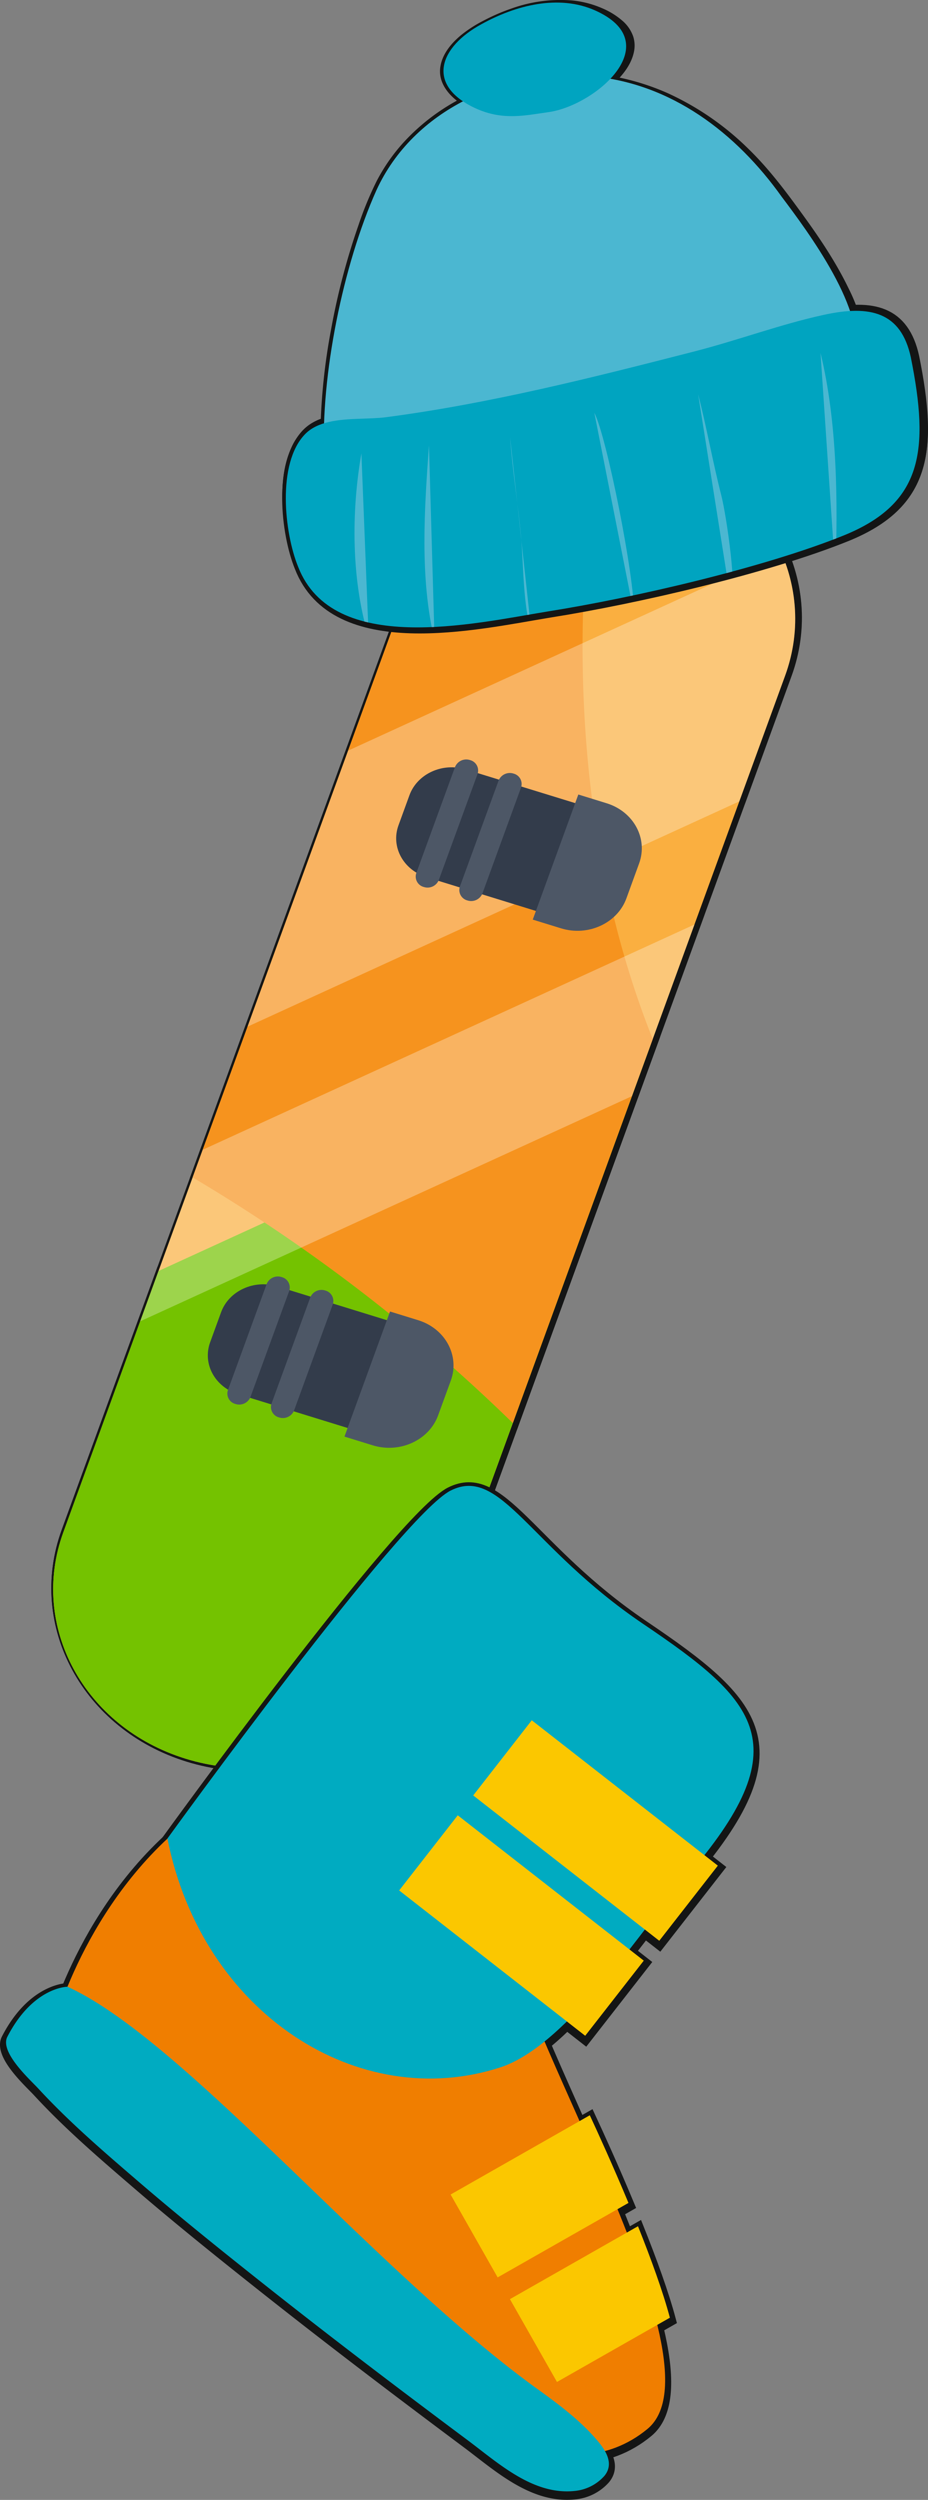 <?xml version="1.0" encoding="UTF-8"?> <svg xmlns="http://www.w3.org/2000/svg" xmlns:xlink="http://www.w3.org/1999/xlink" id="Слой_1" data-name="Слой 1" viewBox="0 0 383.06 1030.85"><rect x="0" y="0" width="383.06" height="1030.85" fill="#808080" stroke="none"/> <defs> <style>.cls-1,.cls-13,.cls-3,.cls-4{stroke:#141515;stroke-miterlimit:10;}.cls-1,.cls-13{stroke-width:5px;}.cls-13,.cls-2,.cls-3,.cls-4{fill:none;}.cls-3,.cls-4{stroke-width:3.53px;}.cls-4,.cls-8{opacity:0.3;}.cls-5{fill:#faaf40;}.cls-6{fill:#74c200;}.cls-7{fill:#f6931e;}.cls-8{fill:#fff;}.cls-9{fill:#333c4b;}.cls-10{fill:#4d5766;}.cls-11{fill:#141515;}.cls-12{clip-path:url(#clip-path);}.cls-14{fill:#4bb7d1;}.cls-15{fill:#00a4c0;}.cls-16{clip-path:url(#clip-path-2);}.cls-17{fill:#f07e00;}.cls-18{fill:#00abc1;}.cls-19{fill:#fbc700;}</style> <clipPath id="clip-path"> <path class="cls-1" d="M149.17,172.69c-8.3.3-17.11,1-22.31,6.41-11.6,12.07-8.48,40.67-2.8,54.61,14.35,36.92,72.49,23.43,102.72,18.48,35.65-5.63,89.7-18.12,122.68-31.47,32.32-13.18,35.28-34.86,27.49-73.46-4.05-18.56-16.71-21.64-35.93-17.42-17.9,3.89-35.13,10.4-53.52,15.11-42,10.77-84.23,21.47-127.31,27.11C156.92,172.48,153.1,172.54,149.17,172.69Z"></path> </clipPath> <clipPath id="clip-path-2"> <path class="cls-2" d="M148.17,172.69c-8.3.3-17.11,1-22.31,6.41-11.6,12.07-8.48,40.67-2.8,54.61,14.35,36.92,72.49,23.43,102.72,18.48,35.65-5.63,89.7-18.12,122.68-31.47,32.32-13.18,35.28-34.86,27.49-73.46-4.05-18.56-16.71-21.64-35.93-17.42-17.9,3.89-35.13,10.4-53.52,15.11-42,10.77-84.23,21.47-127.31,27.11C155.92,172.48,152.1,172.54,148.17,172.69Z"></path> </clipPath> </defs> <title>предметы право</title> <path class="cls-3" d="M179.14,678.31c-14.08,38.6-59.52,59.4-101.49,46.45h0c-42-12.94-64.6-54.71-50.52-93.31L173.05,231.33c14.08-38.59,59.52-59.39,101.49-46.45h0c42,13,64.6,54.72,50.52,93.32Z"></path> <path class="cls-3" d="M179.14,678.31l90.28-247.55-203,92.9L27.13,631.45c-14.08,38.6,8.54,80.37,50.52,93.31S165.06,716.91,179.14,678.31Z"></path> <path class="cls-3" d="M212.67,586.36,270.42,428c-38.64-96.83-30.08-198-22.27-246.95-33.17.34-64,19.71-75.1,50.26L80.52,485.06A700.14,700.14,0,0,1,212.67,586.36Z"></path> <path class="cls-4" d="M58.88,544.4l25.79-70.74,203-92.9-25.8,70.74Zm44.31-121.51,203-92.89,18.89-51.8a67.86,67.86,0,0,0-1.65-50.93L144.7,309.06Z"></path> <path class="cls-3" d="M251.42,366.37c-3.23,8.84-13.64,13.61-23.26,10.64l-51.1-15.75c-9.62-3-14.81-12.54-11.58-21.39l4.52-12.4c3.23-8.85,13.64-13.62,23.27-10.65l51.1,15.76c9.61,3,14.79,12.54,11.57,21.39Z"></path> <path class="cls-3" d="M182.12,362.45a5,5,0,0,1-6.21,2.84h0a4.44,4.44,0,0,1-3.09-5.7l16-43.78A5,5,0,0,1,195,313h0a4.42,4.42,0,0,1,3.09,5.7Z"></path> <path class="cls-3" d="M200.12,368a5,5,0,0,1-6.21,2.84h0a4.44,4.44,0,0,1-3.09-5.7l16-43.78a5,5,0,0,1,6.2-2.84h0a4.44,4.44,0,0,1,3.09,5.71Z"></path> <path class="cls-3" d="M251.37,330.76l-11.65-3.59L220.9,378.75l11.66,3.6c11.17,3.44,23.26-2.09,27-12.36l5.25-14.4C268.56,345.33,262.54,334.21,251.37,330.76Z"></path> <path class="cls-3" d="M173.67,579.55c-3.23,8.85-13.64,13.62-23.26,10.65l-51.1-15.75c-9.62-3-14.81-12.55-11.58-21.39l4.52-12.4c3.23-8.85,13.64-13.61,23.26-10.65l51.11,15.75c9.61,3,14.8,12.55,11.57,21.39Z"></path> <path class="cls-3" d="M104.37,575.64a5,5,0,0,1-6.21,2.84h0a4.44,4.44,0,0,1-3.09-5.71L111,529a5,5,0,0,1,6.21-2.84h0a4.43,4.43,0,0,1,3.08,5.71Z"></path> <path class="cls-3" d="M122.37,581.19a5,5,0,0,1-6.21,2.84h0a4.44,4.44,0,0,1-3.09-5.7l16-43.78a5,5,0,0,1,6.2-2.84h0a4.42,4.42,0,0,1,3.09,5.7Z"></path> <path class="cls-3" d="M173.62,544,162,540.36l-18.82,51.58,11.66,3.59c11.17,3.45,23.26-2.08,27-12.35l5.25-14.4C190.81,558.51,184.79,547.39,173.62,544Z"></path> <path class="cls-5" d="M178.14,678.77c-14.07,38.59-59.51,59.39-101.49,46.45h0c-42-12.94-64.59-54.72-50.52-93.31L172.05,231.79c14.08-38.59,59.52-59.39,101.5-46.45h0c42,12.94,64.59,54.72,50.52,93.31Z"></path> <path class="cls-6" d="M178.14,678.77l90.29-247.56-203,92.9L26.13,631.91c-14.07,38.59,8.55,80.37,50.52,93.31S164.07,717.36,178.14,678.77Z"></path> <path class="cls-7" d="M211.68,586.82l57.75-158.35c-38.64-96.83-30.08-198-22.27-246.95-33.18.34-64,19.72-75.11,50.27L79.52,485.52A700.26,700.26,0,0,1,211.68,586.82Z"></path> <path class="cls-8" d="M57.88,544.85l25.8-70.74,203-92.9L260.87,452Zm44.31-121.5,203-92.9,18.89-51.8a67.88,67.88,0,0,0-1.65-50.92L143.71,309.52Z"></path> <path class="cls-9" d="M250.42,366.82c-3.22,8.84-13.63,13.62-23.25,10.65l-51.1-15.76c-9.63-3-14.81-12.54-11.58-21.39l4.52-12.4c3.23-8.84,13.64-13.61,23.26-10.64L243.37,333c9.62,3,14.8,12.54,11.58,21.39Z"></path> <path class="cls-10" d="M181.12,362.91a5,5,0,0,1-6.2,2.84h0a4.44,4.44,0,0,1-3.09-5.71l16-43.77a5,5,0,0,1,6.21-2.84h0a4.43,4.43,0,0,1,3.09,5.7Z"></path> <path class="cls-10" d="M199.12,368.46a5,5,0,0,1-6.2,2.84h0a4.44,4.44,0,0,1-3.09-5.71l16-43.77A5,5,0,0,1,212,319h0a4.43,4.43,0,0,1,3.09,5.7Z"></path> <path class="cls-10" d="M250.38,331.22l-11.66-3.6-18.81,51.59,11.66,3.59c11.17,3.45,23.26-2.09,27-12.36l5.24-14.39C267.57,345.78,261.55,334.66,250.38,331.22Z"></path> <path class="cls-9" d="M172.68,580c-3.23,8.85-13.65,13.62-23.27,10.66L98.31,574.9c-9.62-3-14.8-12.54-11.57-21.39l4.52-12.4c3.23-8.84,13.64-13.61,23.26-10.65l51.1,15.76c9.62,3,14.8,12.54,11.58,21.38Z"></path> <path class="cls-10" d="M103.37,576.1a5,5,0,0,1-6.2,2.83h0a4.43,4.43,0,0,1-3.09-5.7l16-43.78a5,5,0,0,1,6.21-2.83h0a4.43,4.43,0,0,1,3.09,5.7Z"></path> <path class="cls-10" d="M121.38,581.65a5,5,0,0,1-6.21,2.83h0a4.43,4.43,0,0,1-3.09-5.7l16-43.78a5,5,0,0,1,6.2-2.84h0a4.45,4.45,0,0,1,3.09,5.71Z"></path> <path class="cls-10" d="M172.63,544.4,161,540.81l-18.81,51.58,11.66,3.6c11.17,3.44,23.26-2.09,27-12.36l5.26-14.4C189.82,559,183.8,547.85,172.63,544.4Z"></path> <path d="M134.81,188.26c-1.5-33.21,7.76-79,21.57-109.81,15.26-33.31,53-50,88-47.05C278,34,305.07,55.06,323.64,81.1c10.6,14.08,36.12,48.14,29.66,66.6Z"></path> <path class="cls-11" d="M137.19,188.71a216,216,0,0,1,2.52-40.8,295.46,295.46,0,0,1,9.43-42.49c2-6.56,4.2-13.06,6.74-19.42a91.44,91.44,0,0,1,8.53-16.94,79.79,79.79,0,0,1,27.3-24.9A93.53,93.53,0,0,1,227,32.89a90.32,90.32,0,0,1,37.82,3.54,100.18,100.18,0,0,1,33.73,19.3,131,131,0,0,1,14.18,14.09c3.86,4.46,7.33,9.22,10.86,14a253.14,253.14,0,0,1,18.09,27A104.75,104.75,0,0,1,349,126.48c1.65,4.57,3,9.47,2.89,14.37a19.89,19.89,0,0,1-1,6.12l.91-.46L346,147.59l-15.9,2.95-23.52,4.37-28.69,5.33-31.43,5.83L214.71,172l-29.58,5.49-25,4.64-18,3.34-8.5,1.58-.36.06c-.89.17-1.19.71-.41,1.36a4.88,4.88,0,0,0,3.39,1l5.84-1.08,15.9-3,23.51-4.36,28.7-5.33,31.42-5.83L273.4,164,303,158.5l25-4.64,18-3.33,8.49-1.58.36-.07c.31,0,.78-.1.91-.46,1.49-4.33,1.2-9.09.29-13.52a68.13,68.13,0,0,0-5.66-15.75c-5.07-10.55-11.62-20.38-18.48-29.84-7-9.66-14.09-19.25-22.65-27.61a116.21,116.21,0,0,0-33.82-23.36,99.69,99.69,0,0,0-78.06-1,85.55,85.55,0,0,0-30.94,21.54A75.48,75.48,0,0,0,155.51,74.6,142.35,142.35,0,0,0,147.92,93a283.52,283.52,0,0,0-11.21,42.6,250.8,250.8,0,0,0-4.44,42.68c0,3.17,0,6.33.15,9.5C132.48,189.14,137.26,190.32,137.19,188.71Z"></path> <path d="M219.65,47.36c-7.87,1-14.92.87-23-3-19.95-9.59-14.12-25.08,3.1-34.39,14.09-7.81,31.83-12.35,46.83-5.7,30,13.32.76,38.82-18.66,41.89C225,46.6,222.28,47,219.65,47.36Z"></path> <path class="cls-11" d="M219.53,46.37c-1,.12-2,.23-3,.31l-.64,0-.43,0s.43,0,.14,0l-1.48.07c-1,0-1.95,0-2.93,0h-.31s.35,0,.08,0l-.73,0-1.46-.15a28.74,28.74,0,0,1-5.61-1.23,35.7,35.7,0,0,1-5.67-2.4c-4.83-2.52-9.85-6.43-10.79-12.1-.81-4.92,1.8-9.63,5-13a31.81,31.81,0,0,1,3.31-3c.64-.52,1.29-1,2-1.48s1.06-.74,1.83-1.22c1.52-1,3.11-1.82,4.7-2.65.87-.45,1.75-.89,2.64-1.31l1.24-.58c.56-.25.5-.23,1.07-.47q2.73-1.17,5.55-2.13l1.32-.43.71-.22.3-.09c.36-.11-.32.09,0,0,.95-.26,1.9-.52,2.87-.75S221.08,3,222,2.83l.41-.08s.4-.07.09,0,0,0,.09,0l.41-.07,1.46-.2c1-.13,1.94-.22,2.92-.3h.16l.73,0,1.46,0h1.35l.72,0,.31,0c-.33,0-.06,0,.12,0,.93.06,1.85.15,2.78.27l1.43.21.29,0,.81.16c.91.19,1.82.41,2.71.67A34.73,34.73,0,0,1,249.92,8c3.85,2.59,7,6.42,7.05,11.27a13.79,13.79,0,0,1-1.39,6,23.22,23.22,0,0,1-1.68,3c-.32.5-.66,1-1,1.45-.17.23-.35.46-.53.68l-.3.37c-.09.12,0,0,0,0l-.22.26a40.55,40.55,0,0,1-5.67,5.37c-.54.43-1.09.84-1.65,1.24l-.78.56-.31.21-.31.21c-1.15.76-2.34,1.48-3.55,2.15s-2.38,1.24-3.6,1.8l-.2.09.15-.07-.46.2-.92.39c-.61.24-1.23.47-1.85.69s-1.17.39-1.76.58.38-.11,0,0l-.45.12-.89.23q-.86.21-1.71.36l-.25,0c-.05,0,.62-.09.35-.06s-.44.07-.67.11l-1.65.26c-2,.32-4.08.63-6.12.88-.58.07-2.47.38-2.37,1.28s2.09.77,2.6.71c2.2-.28,4.4-.61,6.59-1,1.64-.26,3.28-.5,4.9-.9a48.2,48.2,0,0,0,8.33-2.94,50.89,50.89,0,0,0,14.21-9.48c3.6-3.44,6.85-7.67,7.87-12.64a12.3,12.3,0,0,0-.32-6.37,15.05,15.05,0,0,0-4.13-6.18,31.06,31.06,0,0,0-8.66-5.43,40.83,40.83,0,0,0-12-3.18,59.66,59.66,0,0,0-25.43,3.29,81.57,81.57,0,0,0-11.45,4.95,53.28,53.28,0,0,0-9.22,5.9c-4.25,3.48-8.22,8.22-8.79,13.9S184.8,38.8,189.23,42a39,39,0,0,0,24.09,6.89c2.16-.08,4.3-.27,6.44-.52.58-.07,2.47-.38,2.37-1.29S220,46.31,219.53,46.37Z"></path> <path d="M149.17,172.69c-8.3.3-17.11,1-22.31,6.41-11.6,12.07-8.48,40.67-2.8,54.61,14.35,36.92,72.49,23.43,102.72,18.48,35.65-5.63,89.7-18.12,122.68-31.47,32.32-13.18,35.28-34.86,27.49-73.46-4.05-18.56-16.71-21.64-35.93-17.42-17.9,3.89-35.13,10.4-53.52,15.11-42,10.77-84.23,21.47-127.31,27.11C156.92,172.48,153.1,172.54,149.17,172.69Z"></path> <path class="cls-11" d="M147.71,171.47c-5.94.22-12.26.51-17.74,3a19.84,19.84,0,0,0-9.68,10.13c-4.13,8.89-4.23,19.5-3.2,29.06.94,8.81,3,18.09,7.65,25.73,4.29,7,11,12.09,18.56,15.22,16.72,7,35.93,5.95,53.53,3.79,8.47-1.05,16.87-2.5,25.27-4,9.56-1.65,19.14-3.18,28.67-5a722.21,722.21,0,0,0,71.68-17.54,286.34,286.34,0,0,0,30.82-10.82c8-3.48,15.79-8.16,21.22-15.14,11-14.16,9.16-33.52,6.35-50.11-1.59-9.33-3.38-19.34-12-24.82-8.05-5.12-18.26-4.52-27.24-2.8-14.1,2.69-27.76,7.43-41.49,11.54-14.26,4.27-28.77,7.76-43.22,11.35-29.21,7.26-58.62,14-88.41,18.4-3.53.52-7.06,1.07-10.61,1.46-3.38.37-6.79.41-10.18.53-1,0-1.11.75-.44,1.35a5.1,5.1,0,0,0,3.37,1.08c3.53-.13,7.08-.16,10.6-.58s7.12-1,10.68-1.49c7.13-1.06,14.25-2.26,21.35-3.55,14.4-2.63,28.72-5.7,43-9s28.63-6.91,42.89-10.55c7.05-1.8,14.1-3.57,21.09-5.61,6.84-2,13.64-4.15,20.47-6.2s13.52-3.95,20.38-5.51a63.7,63.7,0,0,1,15-2,25,25,0,0,1,5.71.67l.11,0,.74.22c.15,0,1.17.41.8.27a12.23,12.23,0,0,1,2.32,1.15,18.63,18.63,0,0,1,6.87,8.62c2.06,4.85,2.79,10.23,3.65,15.39a145.37,145.37,0,0,1,1.77,15c.49,8.1.05,16.48-2.88,24.13a38.33,38.33,0,0,1-14.05,17.5c-7.92,5.59-17.24,8.84-26.33,12-22.35,7.78-45.39,13.66-68.49,18.75-19,4.2-38.23,7.5-57.46,10.67-8.61,1.42-17.27,2.66-26,3.28-8.48.61-17.32.71-25.61-.63-7.54-1.21-14.34-3.29-20.4-8-6.31-5-10-11.91-12.2-19.5a78.63,78.63,0,0,1-3-28.81c.79-8.78,3.6-19.58,12.47-23.48,5.16-2.26,11-2.5,16.54-2.71,1,0,1.1-.74.43-1.35A5.15,5.15,0,0,0,147.71,171.47Z"></path> <path d="M149.17,172.69c-8.3.3-17.11,1-22.31,6.41-11.6,12.07-8.48,40.67-2.8,54.61,14.35,36.92,72.49,23.43,102.72,18.48,35.65-5.63,89.7-18.12,122.68-31.47,32.32-13.18,35.28-34.86,27.49-73.46-4.05-18.56-16.71-21.64-35.93-17.42-17.9,3.89-35.13,10.4-53.52,15.11-42,10.77-84.23,21.47-127.31,27.11C156.92,172.48,153.1,172.54,149.17,172.69Z"></path> <g class="cls-12"> <path class="cls-1" d="M153.18,262.72c-7.16-23.55-7.23-51.53-3-75.77"></path> <path class="cls-1" d="M180.38,264c-6.2-25.67-4.18-54.19-2.31-80.42"></path> <path class="cls-1" d="M220.45,261.55c-3.58-12.53-3.32-27.53-4.36-40.33-1.31-13.85-3.58-27.08-4.54-41"></path> <path class="cls-1" d="M262.68,253c.35-14.65-11.3-73.27-16.36-82.8"></path> <path class="cls-1" d="M302.56,246.86c2.88-1.86-1.52-33.58-3.85-42.7-3.5-13.66-6-27.94-9.54-41.6"></path> <path class="cls-1" d="M345.83,236.52c1.05-29.39.87-62.19-6.14-91"></path> </g> <path class="cls-13" d="M149.17,172.69c-8.3.3-17.11,1-22.31,6.41-11.6,12.07-8.48,40.67-2.8,54.61,14.35,36.92,72.49,23.43,102.72,18.48,35.65-5.63,89.7-18.12,122.68-31.47,32.32-13.18,35.28-34.86,27.49-73.46-4.05-18.56-16.71-21.64-35.93-17.42-17.9,3.89-35.13,10.4-53.52,15.11-42,10.77-84.23,21.47-127.31,27.11C156.92,172.48,153.1,172.54,149.17,172.69Z"></path> <path class="cls-14" d="M133.81,188.26c-1.5-33.21,7.76-79,21.57-109.81,15.26-33.31,53-50,88-47.05C277,34,304.07,55.06,322.64,81.1c10.6,14.08,36.12,48.14,29.66,66.6Z"></path> <path class="cls-15" d="M218.65,47.36c-7.87,1-14.92.87-23-3-19.95-9.59-14.12-25.08,3.1-34.39,14.09-7.81,31.83-12.35,46.83-5.7,30,13.32.76,38.82-18.66,41.89C224,46.6,221.28,47,218.65,47.36Z"></path> <path class="cls-15" d="M148.17,172.69c-8.3.3-17.11,1-22.31,6.41-11.6,12.07-8.48,40.67-2.8,54.61,14.35,36.92,72.49,23.43,102.72,18.48,35.65-5.63,89.7-18.12,122.68-31.47,32.32-13.18,35.28-34.86,27.49-73.46-4.05-18.56-16.71-21.64-35.93-17.42-17.9,3.89-35.13,10.4-53.52,15.11-42,10.77-84.23,21.47-127.31,27.11C155.92,172.48,152.1,172.54,148.17,172.69Z"></path> <g class="cls-16"> <path class="cls-14" d="M152.18,262.72c-7.16-23.55-7.23-51.53-3-75.77"></path> <path class="cls-14" d="M179.38,264c-6.2-25.67-4.18-54.19-2.31-80.42"></path> <path class="cls-14" d="M219.45,261.55c-3.58-12.53-3.32-27.53-4.36-40.33-1.31-13.85-3.58-27.08-4.54-41"></path> <path class="cls-14" d="M261.68,253c.35-14.65-11.3-73.27-16.36-82.8"></path> <path class="cls-14" d="M301.56,246.86c2.88-1.86-1.52-33.58-3.85-42.7-3.5-13.66-6-27.94-9.54-41.6"></path> <path class="cls-14" d="M344.83,236.52c1.05-29.39.87-62.19-6.14-91"></path> </g> <path class="cls-1" d="M189,996s44.85,34.14,78.25,6.6-58.61-172.44-57.33-206.8-85.61-80-130.56-45.34S21.46,838.9,21.46,838.9Z"></path> <path class="cls-1" d="M27.87,820.25s-14.18,0-24.83,20.62c-3.29,6.35,9.43,17.74,12.75,21.34C28,875.45,41.72,887.32,55.37,899.05c17.39,15,35.27,29.37,53.26,43.61s35.85,28,54,41.74q15.1,11.42,30.28,22.74c12.73,9.47,27.15,22.93,44.46,21a18.74,18.74,0,0,0,12.14-6.22c4.91-6.05-1.18-12.74-5.42-17.32C237.7,997.78,230,992,222.42,986.54,155.31,938.41,76.16,842.19,27.87,820.25Z"></path> <path class="cls-1" d="M69.11,759.13S165.39,626,186.05,615.63s32.46,23.28,79.43,55,65.45,49.85,17.35,104.85c-15.72,17.95-48,68.81-76.25,78C148.23,872.46,83.47,831.45,69.11,759.13Z"></path> <polygon class="cls-1" points="195.33 741.36 272.13 801.29 296.31 770.31 219.5 710.37 195.33 741.36"></polygon> <rect class="cls-1" x="195.62" y="746.27" width="39.3" height="97.41" transform="translate(-543.9 475.6) rotate(-52.03)"></rect> <path class="cls-1" d="M263.35,919l-52.86,30.07,19.42,34.15,46.6-26.5C273.66,946,268.69,932.35,263.35,919Z"></path> <path class="cls-1" d="M243.46,873.24,186,905.93l19.42,34.17,54-30.71C253,894,246.71,880.23,243.46,873.24Z"></path> <path class="cls-17" d="M189,995s44.85,34.14,78.25,6.6-58.61-172.44-57.33-206.8-85.61-80-130.56-45.34S21.46,837.9,21.46,837.9Z"></path> <path class="cls-18" d="M27.87,819.25s-14.18,0-24.83,20.62c-3.29,6.35,9.43,17.74,12.75,21.34C28,874.45,41.72,886.32,55.37,898.05c17.39,15,35.27,29.37,53.26,43.61s35.85,28,54,41.74q15.1,11.42,30.28,22.74c12.73,9.47,27.15,22.93,44.46,21a18.74,18.74,0,0,0,12.14-6.22c4.91-6.05-1.18-12.74-5.42-17.32C237.7,996.78,230,991,222.42,985.54,155.31,937.41,76.16,841.19,27.87,819.25Z"></path> <path class="cls-18" d="M69.11,758.13S165.39,625,186.05,614.63s32.46,23.28,79.43,55,65.45,49.85,17.35,104.85c-15.72,17.95-48,68.81-76.25,78C148.23,871.46,83.47,830.45,69.11,758.13Z"></path> <polygon class="cls-19" points="195.33 740.36 272.13 800.29 296.31 769.31 219.5 709.37 195.33 740.36"></polygon> <rect class="cls-19" x="195.62" y="745.27" width="39.3" height="97.41" transform="translate(-543.11 475.22) rotate(-52.03)"></rect> <path class="cls-19" d="M263.35,918l-52.86,30.07,19.42,34.15,46.6-26.5C273.66,945,268.69,931.35,263.35,918Z"></path> <path class="cls-19" d="M243.46,872.24,186,904.93l19.42,34.17,54-30.71C253,893,246.71,879.23,243.46,872.24Z"></path> </svg> 